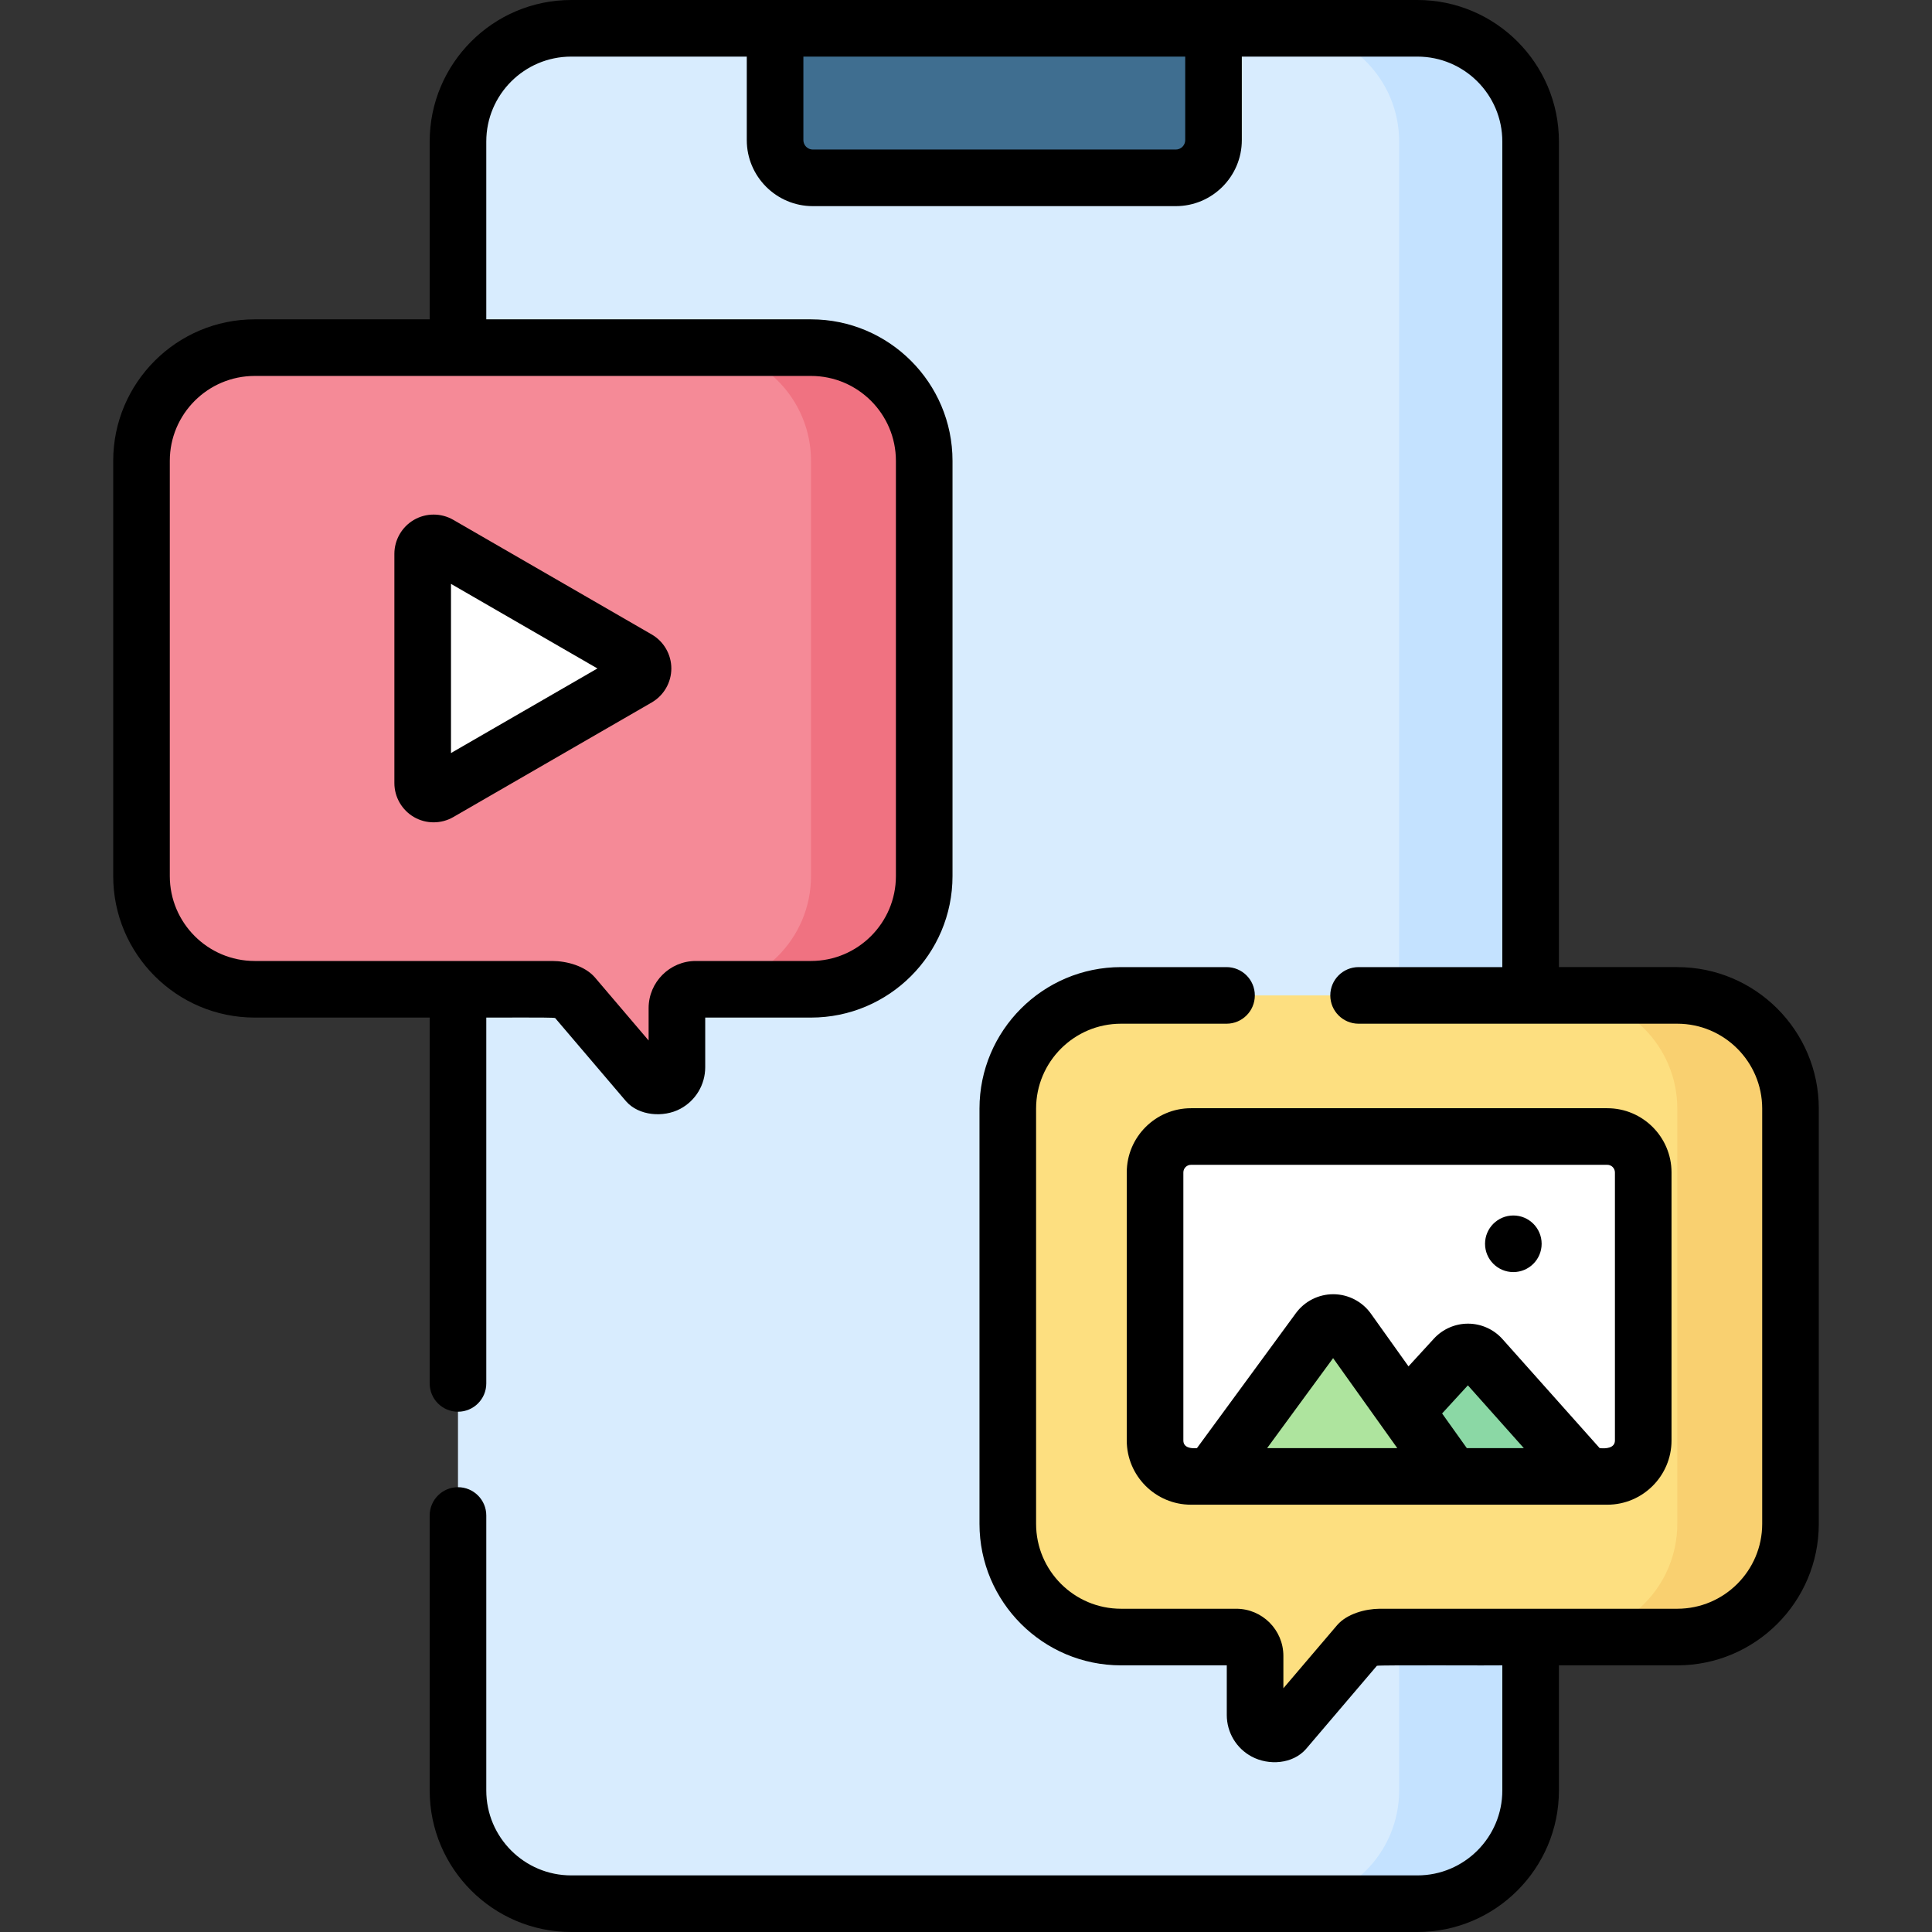 <svg id="Capa_1" enable-background="new 0 0 512 512" height="512" viewBox="0 0 512 512" width="512" xmlns="http://www.w3.org/2000/svg"><rect x="0" y="0" width="512" height="512" fill="#333333" stroke="none"/><g><g><g><g><g><path d="m375.629 504.5h-224.258c-16.569 0-30-13.431-30-30v-437c0-16.569 13.431-30 30-30h224.259c16.569 0 30 13.431 30 30v437c-.001 16.569-13.432 30-30.001 30z" fill="#d8ecfe"/><path d="m375.629 7.5h-34.842c16.569 0 30 13.431 30 30v437c0 16.569-13.431 30-30 30h34.842c16.569 0 30-13.431 30-30v-437c0-16.569-13.431-30-30-30z" fill="#c4e2ff"/></g><path d="m311.596 47.128h-96.191c-5.523 0-10-4.477-10-10v-29.628h116.191v29.628c0 5.523-4.478 10-10 10z" fill="#3f6e90"/></g></g><g><path d="m214.926 262.169h-30.535c-2.761 0-5 2.239-5 5v15.657c0 3.993-4.451 6.375-7.774 4.16l-19.707-23.138c-1.643-1.095-3.573-1.68-5.547-1.68h-78.863c-16.569 0-30-13.431-30-30v-110.04c0-16.569 13.431-30 30-30h147.426c16.569 0 30 13.431 30 30v110.041c0 16.568-13.432 30-30 30z" fill="#f58a97"/><g><path d="m214.926 92.128h-30c16.568 0 30 13.431 30 30v110.041c0 16.569-13.432 30-30 30h30c16.568 0 30-13.431 30-30v-110.041c0-16.569-13.432-30-30-30z" fill="#f07281"/></g><g><path d="m112.015 146.771c0-2.237 2.42-3.634 4.356-2.516l52.589 30.377c1.936 1.118 1.936 3.914 0 5.032l-52.589 30.377c-1.936 1.118-4.356-.28-4.356-2.516z" fill="#fff"/></g></g><g><path d="m297.074 433.834h30.535c2.761 0 5 2.239 5 5v15.657c0 3.993 4.451 6.375 7.773 4.16l19.707-23.138c1.643-1.095 3.573-1.68 5.547-1.68h78.864c16.569 0 30-13.431 30-30v-110.04c0-16.569-13.431-30-30-30h-147.426c-16.569 0-30 13.431-30 30v110.041c0 16.569 13.432 30 30 30z" fill="#fddf80"/><g><path d="m444.5 263.793h-30c16.569 0 30 13.431 30 30v110.041c0 16.569-13.431 30-30 30h30c16.569 0 30-13.431 30-30v-110.041c0-16.568-13.431-30-30-30z" fill="#f9d070"/></g><g><path d="m425.95 391.262h-5.386l-49.777-15-49.777 15h-5.386c-5.259 0-9.522-4.263-9.522-9.522v-71.029c0-5.259 4.263-9.522 9.522-9.522h110.326c5.259 0 9.522 4.263 9.522 9.522v71.029c0 5.259-4.263 9.522-9.522 9.522z" fill="#fff"/><g><path d="m356.718 391.262 28.8-31.436c1.905-2.079 5.188-2.057 7.064.048l27.982 31.388z" fill="#8bd8a5"/><path d="m321.01 391.262 28.467-38.833c1.918-2.616 5.832-2.59 7.716.05l27.664 38.783z" fill="#aee49e"/></g></g></g></g><path d="m109.719 137.759c-3.21 1.853-5.204 5.306-5.204 9.013v60.754c0 3.706 1.994 7.159 5.203 9.012s7.196 1.852 10.404-.002l52.588-30.376c3.208-1.853 5.201-5.306 5.201-9.011s-1.993-7.158-5.201-9.011l-52.587-30.376c-3.209-1.854-7.195-1.856-10.404-.003zm9.796 61.805v-44.831l38.806 22.416zm281.535 137.552c4.142 0 7.5-3.358 7.5-7.5s-3.358-7.5-7.5-7.5-7.5 3.358-7.5 7.5 3.358 7.5 7.5 7.5zm43.45-80.823h-31.37v-218.793c0-20.678-16.822-37.5-37.5-37.5h-224.26c-20.678 0-37.5 16.822-37.5 37.5v47.128h-46.37c-20.678 0-37.5 16.822-37.5 37.5v110.041c0 20.678 16.822 37.5 37.5 37.5h46.37v96.953c0 4.142 3.358 7.5 7.5 7.5s7.5-3.358 7.5-7.5v-96.953c.752.044 17.571-.121 18.244.115l18.793 22.065c3.394 3.88 9.95 4.369 14.381 1.998 4.072-2.179 6.602-6.402 6.602-11.021v-13.157h28.035c20.678 0 37.5-16.822 37.5-37.5v-110.041c0-20.678-16.822-37.5-37.5-37.5h-86.055v-47.128c0-12.407 10.093-22.5 22.5-22.5h46.534v22.128c0 9.649 7.851 17.5 17.5 17.5h96.191c9.649 0 17.5-7.851 17.5-17.5v-22.128h46.534c12.406 0 22.5 10.093 22.5 22.5v218.793h-38.089c-4.143 0-7.5 3.358-7.5 7.5s3.357 7.5 7.5 7.5h84.46c12.406 0 22.5 10.093 22.5 22.5v110.041c0 12.407-10.094 22.5-22.5 22.5h-78.863c-3.803.028-8.651 1.323-11.257 4.316l-14.271 16.756v-8.572c0-6.893-5.607-12.5-12.5-12.5h-30.535c-12.406 0-22.5-10.093-22.5-22.5v-110.041c0-12.407 10.094-22.5 22.5-22.5h27.967c4.143 0 7.5-3.358 7.5-7.5s-3.357-7.5-7.5-7.5h-27.967c-20.678 0-37.5 16.822-37.5 37.5v110.041c0 20.678 16.822 37.5 37.5 37.5h28.035v13.158c0 4.619 2.529 8.841 6.602 11.021 4.519 2.419 10.877 1.991 14.382-1.998l18.794-22.066c.834-.231 32.385-.035 33.243-.115v33.166c0 12.407-10.094 22.5-22.5 22.5h-224.26c-12.407 0-22.5-10.093-22.5-22.5v-72.878c0-4.142-3.358-7.5-7.5-7.5s-7.5 3.358-7.5 7.5v72.878c0 20.678 16.822 37.5 37.5 37.5h224.26c20.678 0 37.5-16.822 37.5-37.5v-33.166h31.37c20.678 0 37.5-16.822 37.5-37.5v-110.041c0-20.677-16.822-37.5-37.5-37.5zm-229.574-156.665c12.407 0 22.5 10.093 22.5 22.5v110.041c0 12.407-10.093 22.5-22.5 22.5h-30.535c-6.893 0-12.5 5.607-12.5 12.5v8.572l-14.271-16.755c-2.637-3.008-7.396-4.301-11.257-4.316h-78.863c-12.407 0-22.5-10.093-22.5-22.5v-110.042c0-12.407 10.093-22.5 22.5-22.5zm99.17-62.5c0 1.378-1.121 2.5-2.5 2.5h-96.191c-1.378 0-2.5-1.122-2.5-2.5v-22.128h101.191zm-15.493 273.583v71.029c0 9.386 7.636 17.022 17.021 17.022h110.326c9.386 0 17.021-7.636 17.021-17.022v-71.029c0-9.386-7.636-17.022-17.021-17.022h-110.326c-9.386 0-17.021 7.637-17.021 17.022zm37.204 73.051 17.479-23.844 17.008 23.844zm52.91-.002-6.546-9.177 6.832-7.453 14.824 16.631h-15.11zm39.255-73.049v71.029c-.001 2.076-2.487 2.198-4.048 2.022l-25.742-28.88c-2.301-2.583-5.606-4.078-9.07-4.1-3.45-.028-6.793 1.432-9.12 3.979l-6.725 7.337-9.969-13.975c-2.278-3.193-5.979-5.115-9.902-5.141h-.078c-3.894 0-7.586 1.87-9.89 5.012l-26.219 35.767c-1.526.152-3.604-.081-3.606-2.022v-71.029c0-1.115.907-2.022 2.021-2.022h110.326c1.114.001 2.022.909 2.022 2.023z"/></g></svg>